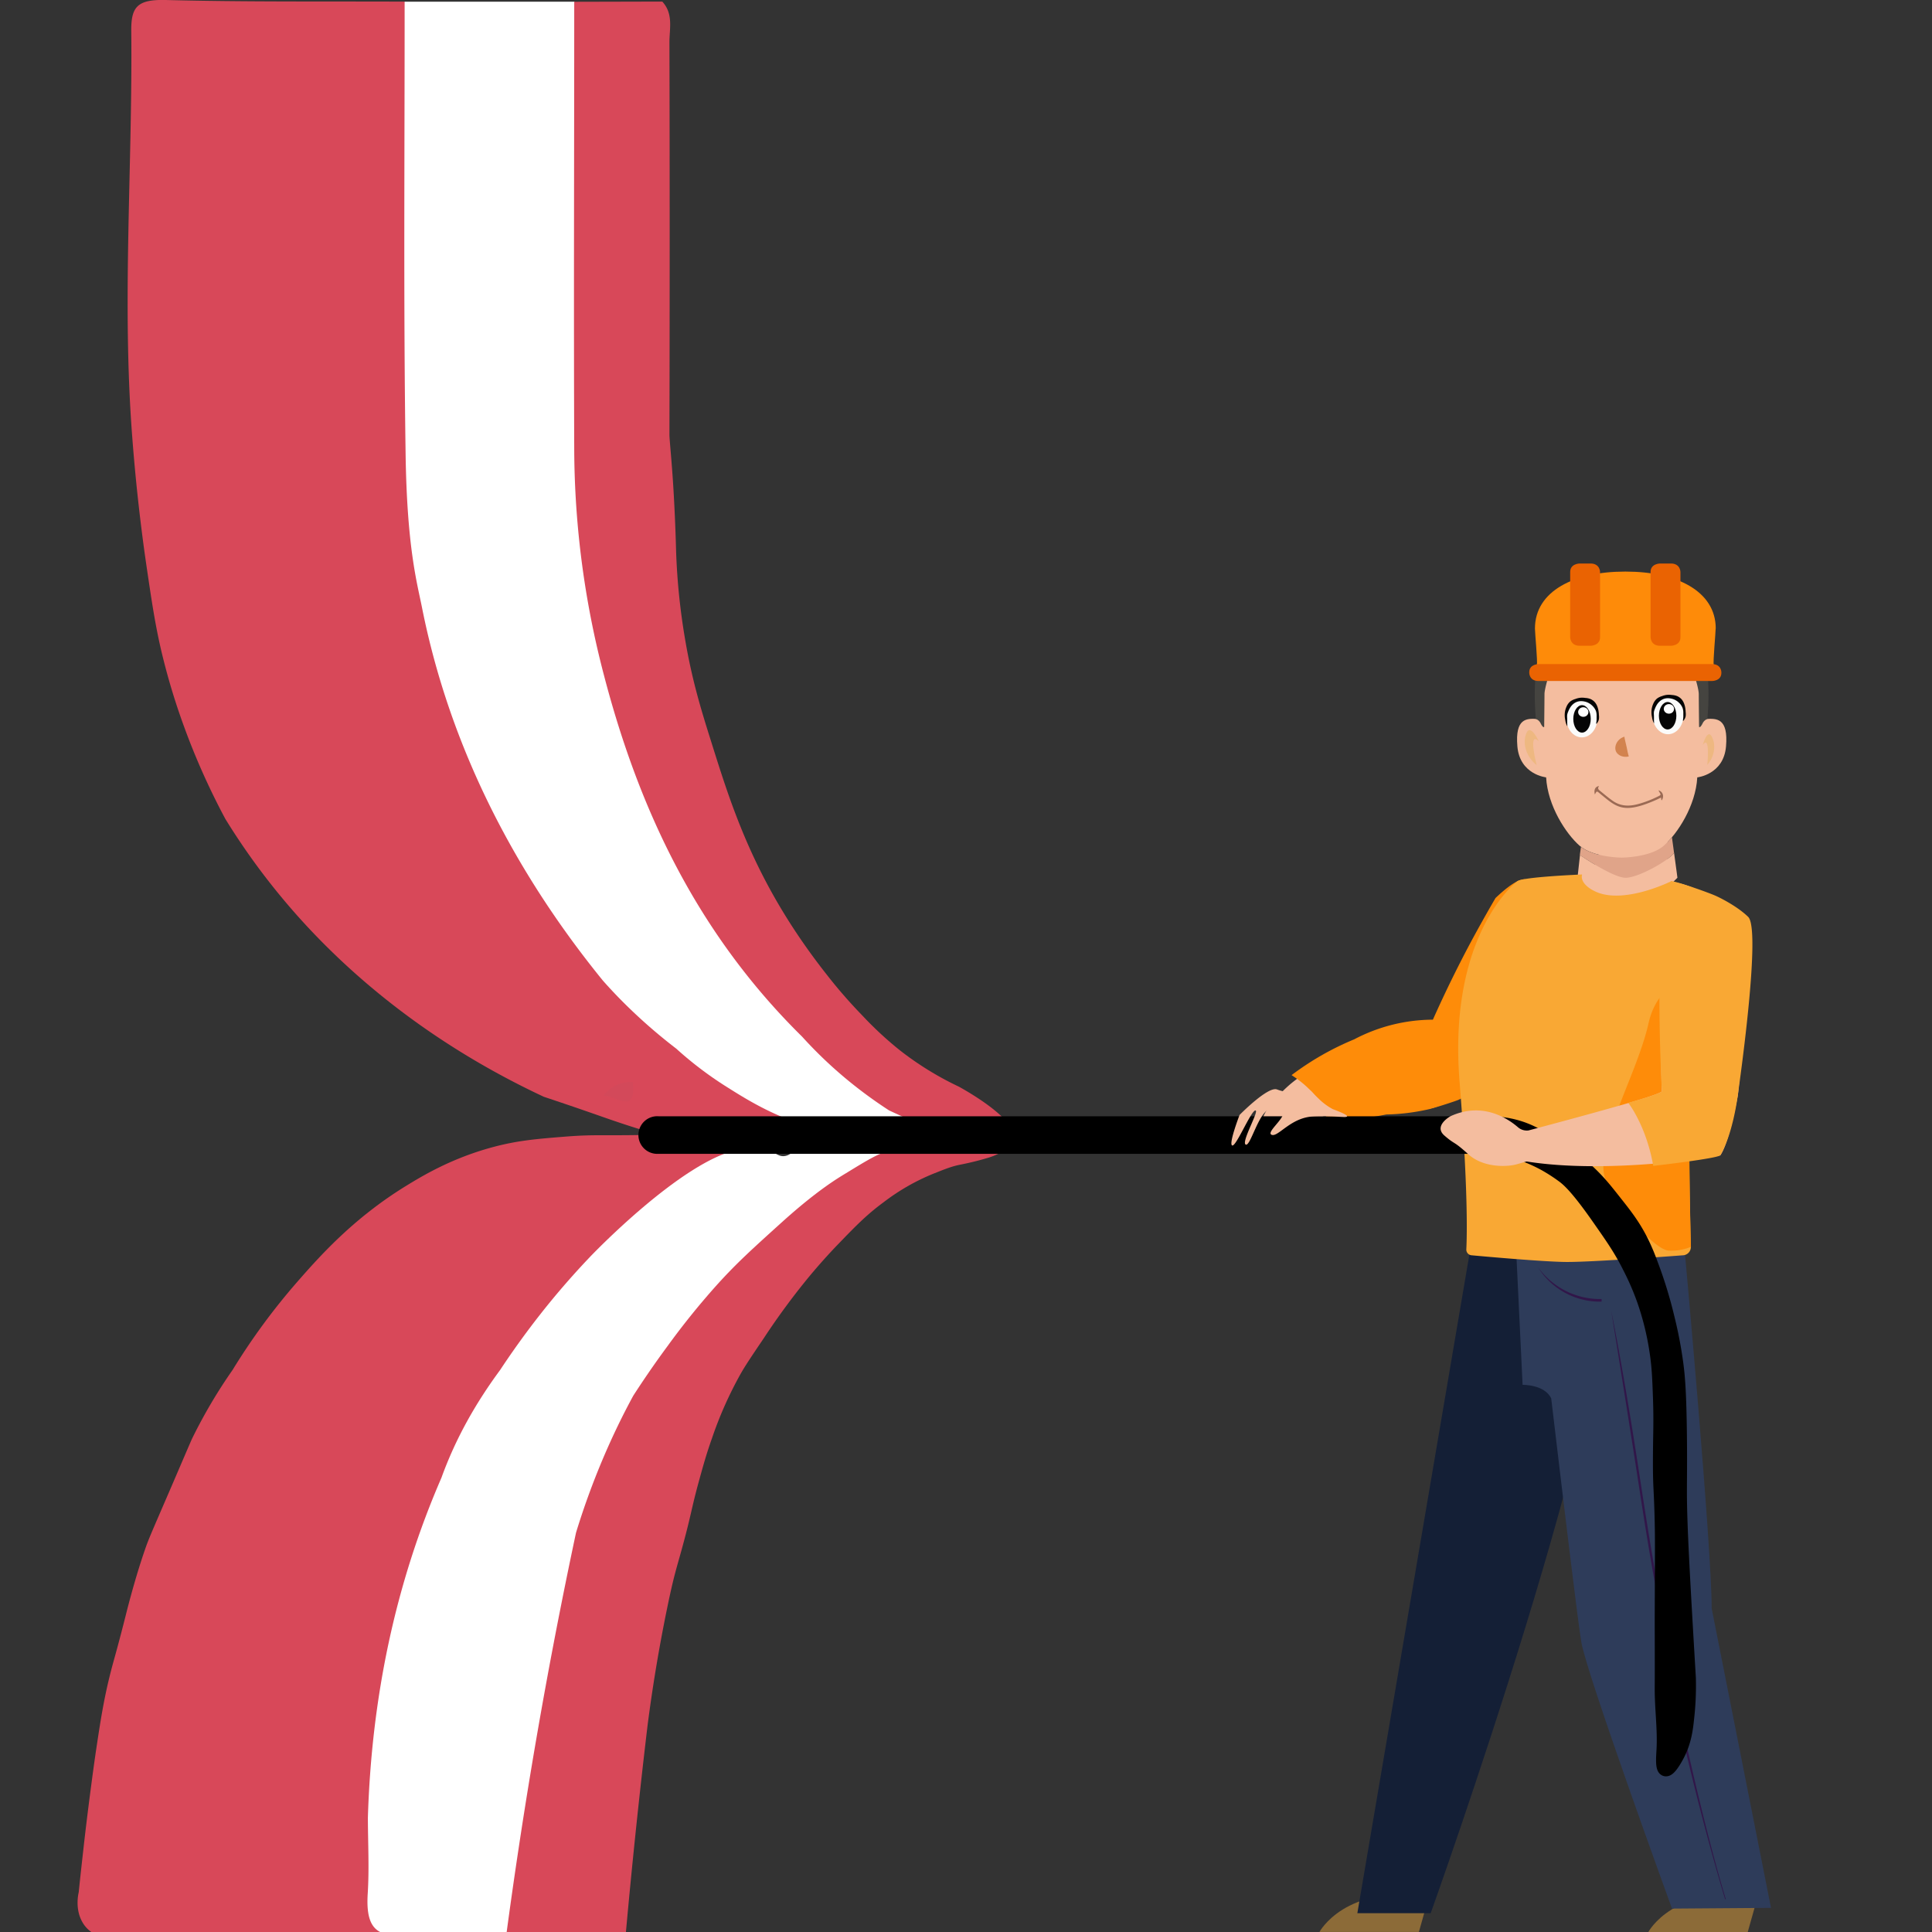 <svg id="Layer_1" data-name="Layer 1" xmlns="http://www.w3.org/2000/svg" viewBox="0 0 1080 1080"><rect x="0" y="0" width="1080" height="1080" fill="#333333" stroke="none"/><defs><style>.cls-1{fill:#d84859;}.cls-2{fill:#fff;}.cls-3{fill:#d3495a;}.cls-4{fill:#f4bd9f;}.cls-5{fill:#fe8c09;}.cls-6{fill:#8c6b38;}.cls-7{fill:#141f36;}.cls-8{fill:#2e3c5a;}.cls-9{fill:#311649;}.cls-10{fill:#454440;}.cls-11{fill:#e0a489;}.cls-12{fill:#fbfbfa;}.cls-13,.cls-14{fill:#050505;}.cls-14,.cls-15{fill-rule:evenodd;}.cls-15{fill:#d2834f;}.cls-16{fill:#9b6a54;}.cls-17{fill:#eeb881;}.cls-18{fill:#f9a834;}.cls-19{stroke:#000;stroke-miterlimit:10;stroke-width:8px;}.cls-20{fill:#fe8b09;}.cls-21{fill:#ea6302;}</style></defs><title>Servicio cortinas 4</title><path class="cls-1" d="M304,613.11c-32.59-15.24-78.14-41.12-121-83.56a383.73,383.73,0,0,1-57-71.71,397,397,0,0,1-23-51.35,373.65,373.65,0,0,1-13-43.38c-3.4-14.79-5.25-27.36-8-46-.59-4-1.73-11.9-3-22.13-3.22-25.86-4.68-45.57-5.18-52.11-5.67-75.06.33-150.45-.44-225.67C73.24,3.64,77-.37,92.6,0c44.5,1.14,89,.72,133.58.91,7.86,7.59,6,17.07,6,26,.17,72.76-.72,145.52.3,218.27,1.19,84.22,21.1,164.7,65.57,239.85,13.14,22.2,30.72,50.58,41,60.82.69.69,5.7,5.64,13,12.9,14.24,14.26,13.14,13.39,15,15,13,11.56,16.61,9.09,31,21.25,7.6,6.42,8.76,8.95,16,13.28,5.09,3,7.54,3.61,18,8,16.77,7,25.15,10.54,25,13.28-.29,5.24-21.52,8.22-26,8.85-14,2-31,2.24-52-1.77-10.83-2.07-22.44-5.3-45-13.28C320.79,618.72,310.16,615.16,304,613.11Z"/><path class="cls-2" d="M337,548.14C301.15,504,254.63,433.68,235.91,339.67c-2.8-14.06-8.43-33.67-9.18-86.2-1.22-84.17-.5-168.35-.54-252.53H321c7.71,7.65,5.78,17.1,5.79,26,.17,76.87-1.18,153.75.43,230.59,1.84,87.71,23.58,171.59,70.67,249.42,14.51,24,32.81,46,51.34,67.63,73.69,49.13,87.16,63.2,84.8,66.51-1.32,1.86-7.24-.19-29-3.54-30-4.62-29.41-2.36-43-5.31-25.51-5.53-43.56-16.93-56-24.79a202.54,202.54,0,0,1-28-21.25c-7-5.37-14.44-11.54-22-18.59C348.8,560.9,342.49,554.34,337,548.14Z"/><path class="cls-1" d="M448.38,579.49c-58.81-57.94-91.24-127.2-110.76-202A503.41,503.41,0,0,1,321,252c-.32-83.68,0-167.36,0-251L370.22.88c6.3,6.87,4,15.06,4,22.72q.27,109.74,0,219.49c0,2.62,1.3,14.46,2.27,30.81.83,14.11,1.24,25.91,1.46,34.34a362.66,362.66,0,0,0,5,49c4,23.69,9.4,40.77,14.45,56.86,10,31.79,20.92,67.45,48.67,108.69,6.19,9.2,11.82,16.62,15.89,21.79a277.21,277.21,0,0,0,20,23,199.12,199.12,0,0,0,21,19.48,174.31,174.31,0,0,0,33,20.36c2.41,1.31,34,18.72,30,29.21a6.48,6.48,0,0,1-2,2.66l-9-.89c-14.68-1.41-15.35-1.33-18-1.77-4.79-.79-9.92-2.9-20-7.08-5.18-2.15-12-5.1-20-8.85a252.32,252.32,0,0,1-23-16.82A240.56,240.56,0,0,1,448.38,579.49Z"/><path class="cls-1" d="M81,866.36c2.07-6,3-8,14.41-34.41C107,805,106.78,805.39,108,802.93a288.71,288.71,0,0,1,22-37.1,362.62,362.62,0,0,1,36-49.06c12.74-14.57,31.58-35.79,61-53.85,9.11-5.59,25.27-15.36,48-21.54,14.18-3.86,25-4.72,41-6,18.31-1.45,21.21-.22,55-1.2,20.34-.59,20.75-1.08,34-1.2,20.33-.18,50.88.68,51,3.59s-31.41-.59-67,19.15c-17.42,9.67-29.08,21.18-44,35.9-14.34,14.16-25.29,28.38-47.17,56.81-19.44,25.26-27,37.25-32.83,47.3a357.16,357.16,0,0,0-16.31,31.88c-20.43,60.1-35.15,121.92-39.32,186.93a78.26,78.26,0,0,0-2,36.51A70.36,70.36,0,0,0,221,1081.76H194c-7.67,0-15.33.11-23,0-4.77-.07-9.19,0-10,0-5,.07-6.52.2-10.38.23-5,0-5.64-.14-11.62-.23-8.94-.14-10.14.22-21.37.13-3.86,0-7.39-.1-8.63-.13-8.85-.19-10.5-.38-15.26-.24-2.68.08-3.45.18-6.74.24-2.6,0-4.06,0-8,0-1.85,0-4.61,0-8,0a95,95,0,0,0-11,0,21.47,21.47,0,0,1-4,0,21.76,21.76,0,0,1-2.6-.4,16.54,16.54,0,0,1-7.21-6.65c-4.33-7.31-2.47-15.68-2.19-16.89.26-2.51.59-5.77,1-9.57.24-2.25,1-9,2-18,.45-3.89,1.09-9.42,2-16.75.49-3.94,1.17-9.29,2-15.56.76-5.74,1.87-14.09,3-21.54,2.15-14.21,4.05-26.83,8-42.18,1.52-5.93,2.28-8.1,5.72-21.23,2.29-8.77,2.84-11.2,4.1-16C72.76,893.45,76.41,879.61,81,866.36Z"/><path class="cls-2" d="M246.77,826.07c8.08-22.38,19.44-42.11,32.8-60.23,5.87-8.89,13.34-19.54,22.43-31.11,9.87-12.56,19.23-23.1,28-32.31,0,0,51.09-53.67,83-59.83,6.11-1.18,10.59-2,16,0,4.66,1.76,6.33,4.3,10,3.59,4.61-.89,5.29-5.52,10-6,3.19-.31,4,1.71,8,2.39,5,.84,8.82-1.39,11-2.39,13.19-6.1,35.45-.44,36,4.79.21,2-2.76,3.9-4,4.79-26.76,19.14-77.47,55.41-107,95.74-1,1.43-7,10.93-19,29.92-15.94,25.3-28.78,46.15-37.33,60.13-3.41,50.41-26.13,100.76-31,160.08-.48,5.83-1.32,11.61-5.46,15.6-7.92,15.37-3.49,32.38-3.56,48.5-.07,15.75-3.45,22.79-17.39,21.9a407,407,0,0,0-55.39,0c-14.83,1.08-19.39-6.13-18.31-23.11.89-14.06.12-28.28.09-42.44C207.7,949,220.94,885.53,246.77,826.07Z"/><path class="cls-1" d="M391,826.87c-4.58,16.57-4.43,19.13-9.3,37-3.69,13.56-4.89,16.32-8.7,34.79-4.81,23.32-8.37,45.37-11,65.82q-4.22,35.43-7.94,72.11-2.3,22.75-4.31,45.09l-66.75.07q3.26-24.3,7-49.06c9.27-61.36,20.09-120,32-175.91A423.41,423.41,0,0,1,336.79,816c5.66-13.4,11.52-25.33,17.21-35.79,4.78-7.41,11.15-16.88,19-27.52A423.13,423.13,0,0,1,401,718c10.77-11.9,19.18-19.5,36-34.7,19.94-18,31.53-24.8,36-27.52,15.1-9.22,22.7-14,29-12,1,.33,1.11,1,1.91,1.06,4.06.3,5.75-11.07,11.09-11.83,2.4-.35,3.81,1.71,6,3,11.78,6.93,32.45-16.49,41-11,4.3,2.76,4.74,12.49,1,17-1.09,1.31-4.07,2.55-5,3a37.32,37.32,0,0,1-5,2,160.53,160.53,0,0,1-16,4c-5.08,1-8.42,2.41-15,5a120.15,120.15,0,0,0-28,16c-9.52,7-15.49,13.17-25,23-3.28,3.39-9.54,10-17,19a397,397,0,0,0-25,34c-6.89,10.19-10.33,15.29-13,20a215.8,215.8,0,0,0-16,36C394.92,812.69,393.13,819.17,391,826.87Z"/><path class="cls-3" d="M337.33,612.48c4.17-5.29,9.7-7.72,16.36-7.74C356,623.84,343.84,612.13,337.33,612.48Z"/><path class="cls-4" d="M796.69,591.45c25.91-77.64,58.22-98.83,58.22-98.83,7.8-1.38,31.35-4,33.8-4.1,7.87-13.48,8.67-22.81,8.67-22.81l36.36-15.89c-2.53,22.72-1.35,33.4-1.79,42.25,20.85,6,24.84,16.75,24.84,16.75S946.44,571.23,938,581.34c-20.92,25,2.22,139.87,2.22,139.87l-117-21.08c-7.12-35.22,6.22-114.87,6.22-114.87L813,613a33.59,33.59,0,0,1-11,6c-5.39,1.71-10.08,1.46-19.24.89s-13.65-1.59-19.84-1.61A106.91,106.91,0,0,0,751,619h0a34.44,34.44,0,0,0-14,7l-27-8c12.43-16,24.42-21.07,32-23,4.37-1.11,7.55-1.39,25.93-2.13C780.33,592.36,790.34,591.82,796.69,591.45Z"/><path class="cls-5" d="M722,601c14.74,9.57,18.74,19.48,20,25.53q.13.62.22,1.24,8.83-.89,18.35-2.3Q768,624.34,775,623a116.46,116.46,0,0,0,24-3c3.77-1,8.15-2.39,10-3,4.19-1.38,6.33-2.06,8-3,5-2.8,7.51-6.94,9-9,21.66-30,34.36-103.86,29-112a3.61,3.61,0,0,0-1-1c-4-2.43-12.72,5-18,10q-7,12-14,25c-7.89,14.81-14.85,29.19-21,43a95.14,95.14,0,0,0-44,11,158.28,158.28,0,0,0-35,20Z"/><path class="cls-6" d="M798.77,1060.1l-5.6,19.88H737.59S751.8,1053.18,798.77,1060.1Z"/><path class="cls-6" d="M982.61,1060.1,977,1080H921.43S935.64,1053.18,982.61,1060.1Z"/><path class="cls-7" d="M821.59,700.13l-62.82,369.35h41s108.69-303.22,97.54-369.35Z"/><path class="cls-8" d="M941.84,700.13s15,164.06,15,199L990,1066.51l-55.34.41s-47.71-131-50.7-149c-2-11.85-10.12-79.63-16.82-136.18h0c-3.68-7.87-16-7.6-16-7.6l-3.53-73.74Z"/><path class="cls-9" d="M964.35,1061.69c-9.37-31.25-19.14-68.78-27.78-108.45-1.32-6.06-2.65-12.31-4-18.57-1.44-6.91-2.86-13.91-4.23-20.82a42.35,42.35,0,0,1-.41-8.14,41,41,0,0,0-.34-7.41c-5.06-26.31-8.82-50.7-12.13-72.22q-1.3-8.46-2.57-16.58c-7.68-48.87-12.16-76.52-12.22-76.79h0c.06.27,5.71,27.39,13.4,76.33q1.28,8.12,2.57,16.58c3.31,21.5,7.06,45.86,12.11,72.13a42.59,42.59,0,0,1,.38,7.91,41,41,0,0,0,.37,7.63c1.37,6.9,2.79,13.9,4.23,20.79,1.3,6.25,2.63,12.49,4,18.55,8.63,39.61,17.62,77.76,27,109Z"/><path class="cls-9" d="M894.44,727.62a40.58,40.58,0,0,1-34.82-19.45,42.65,42.65,0,0,0,35.67,18l0,1.42Z"/><path class="cls-4" d="M953.82,401.91s8.67-58.07-47.6-58.07c-56.49,0-47,58.07-47,58.07-5.84-.33-12.34-.5-11,15.32s16.07,17.32,16.07,17.32c.89,16,11.12,31.53,18.68,38.19s23.57,6.66,23.57,6.66,16,0,23.57-6.66,17.79-22.2,18.68-38.19c0,0,14.73-1.5,16.07-17.32S959.65,401.58,953.82,401.91Z"/><path class="cls-10" d="M906.62,330.62h-.24c-49.22-2.55-49.92,46.35-47.84,71.27a4.81,4.81,0,0,1,2.67,2.43c1.44,2.91,2,2,2,2s.16-14.32.17-18.29c-.06-4.53,7.27-29,15.15-31.26,7.84-2.76,18.83,8.85,27.38,8.73h1.18c8.56.13,19.55-11.48,27.38-8.73,7.89,2.29,15.22,26.73,15.15,31.26,0,4,.17,18.29.17,18.29s.56.94,2-2a4.83,4.83,0,0,1,2.66-2.43C956.54,377,955.84,328.07,906.62,330.62Z"/><path class="cls-4" d="M916.69,511.66l21-21h0l-.4-3.07-1.94-14.33h0l.48,3.54c-3.48,4.54-20,13.78-27,13.85-6.81.07-24.37-11.83-25.61-12.68l-1.39,12.68,21,21Z"/><path class="cls-11" d="M935.82,476.84l-.48-3.54-.72-5.29a43.69,43.69,0,0,1-4.54,4.73c-7.56,6.66-23.57,6.66-23.57,6.66s-14.91,0-22.75-6l-.22,1.53-.09.65-.34,2.37.07.05c1.24.84,18.8,12.74,25.61,12.68C915.84,490.62,932.34,481.38,935.82,476.84Z"/><ellipse class="cls-12" cx="932.43" cy="399.78" rx="8.67" ry="10.66"/><ellipse class="cls-13" cx="932.22" cy="400.1" rx="4.88" ry="7.67"/><ellipse class="cls-2" cx="932.93" cy="396.27" rx="2.87" ry="2.68"/><path class="cls-14" d="M924.61,404.37c.06,0,0-.29,0-1.15-.06-1.13,0-.8-.05-3.35a9.85,9.85,0,0,1,0-1.94,8.37,8.37,0,0,1,.62-1.9,12.21,12.21,0,0,1,.93-1.91,8.6,8.6,0,0,1,1.67-2.06,7.3,7.3,0,0,1,1.11-.82,6.74,6.74,0,0,1,1.73-.72,7,7,0,0,1,2.12-.2,8.87,8.87,0,0,1,1.78.27,8.55,8.55,0,0,1,3.92,2.13,8.46,8.46,0,0,1,1.64,2,6.51,6.51,0,0,1,.68,1.53,9.23,9.23,0,0,1,.24,2.49c0,.6,0,1.18,0,2-.1,1.43-.32,2.16-.15,2.23s.55-.53.72-.81a5.11,5.11,0,0,0,.72-1.71,9,9,0,0,0,0-2.4,17.31,17.31,0,0,0-.27-2.56,11.57,11.57,0,0,0-.51-1.9,8.13,8.13,0,0,0-1.42-2.6,7.07,7.07,0,0,0-2.52-1.86,9.23,9.23,0,0,0-2.93-.62,11.59,11.59,0,0,0-2.77-.09,11,11,0,0,0-2.75.69,8.57,8.57,0,0,0-2.9,1.43,7.74,7.74,0,0,0-2.07,2.93,11.1,11.1,0,0,0-.89,3.15,12.65,12.65,0,0,0,.23,4.31A9.76,9.76,0,0,0,924.61,404.37Z"/><ellipse class="cls-12" cx="884.27" cy="401.54" rx="8.67" ry="10.66"/><ellipse class="cls-13" cx="884.36" cy="401.86" rx="4.88" ry="7.67"/><ellipse class="cls-2" cx="885.07" cy="398.03" rx="2.87" ry="2.68"/><path class="cls-14" d="M876.12,406c.06,0,0-.29,0-1.15-.06-1.13,0-.8-.05-3.35a9.85,9.85,0,0,1,0-1.94,8.37,8.37,0,0,1,.62-1.9,12.21,12.21,0,0,1,.93-1.91,8.6,8.6,0,0,1,1.67-2.06,7.3,7.3,0,0,1,1.11-.82,6.74,6.74,0,0,1,1.73-.72,7,7,0,0,1,2.12-.2,8.87,8.87,0,0,1,1.78.27,8.55,8.55,0,0,1,3.92,2.13,8.46,8.46,0,0,1,1.64,2,6.51,6.51,0,0,1,.68,1.53,9.23,9.23,0,0,1,.24,2.49c0,.6,0,1.18,0,2-.1,1.43-.32,2.16-.15,2.23s.55-.53.72-.81a5.11,5.11,0,0,0,.72-1.71,9,9,0,0,0,0-2.4,17.31,17.31,0,0,0-.27-2.56,11.57,11.57,0,0,0-.51-1.9,8.13,8.13,0,0,0-1.42-2.6,7.07,7.07,0,0,0-2.52-1.86,9.23,9.23,0,0,0-2.93-.62,11.59,11.59,0,0,0-2.77-.09,11,11,0,0,0-2.75.69,8.57,8.57,0,0,0-2.9,1.43,7.74,7.74,0,0,0-2.07,2.93,11.1,11.1,0,0,0-.89,3.15,12.65,12.65,0,0,0,.23,4.31A9.76,9.76,0,0,0,876.12,406Z"/><path class="cls-15" d="M908.07,411.8c0,.34.11.88.23,1.54s.27,1.17.6,2.54c.2.81.33,1.35.48,2.06.26,1.19.28,1.48.49,2.46.13.59.32,1.44.62,2.47-3.06.72-6-.54-7.06-2.63C902.07,417.51,903.79,413.09,908.07,411.8Z"/><path class="cls-16" d="M927.1,441.78c2.53.76,3.28,3.43,1.83,5.62-.48-.32-.14-1-.45-1.53a77.5,77.5,0,0,1-10.34,4.25c-4.8,1.47-9.6,2.43-14.42.21-3.08-1.42-5.73-3.79-8.47-6-.32-.25-.63-.52-.94-.78-1.74-1.46-1.74-1.46-2.75.55-.72-2.5.19-4.46,2.34-4.68-1,1.31-.37,1.94.51,2.65,2.33,1.89,4.63,3.84,7.05,5.55,4.54,3.21,9.35,3.18,14.25,1.86a60.75,60.75,0,0,0,11.3-4.36c1.54-.77,1.54-.78.56-2.4C927.44,442.51,927.34,442.26,927.1,441.78Z"/><path class="cls-17" d="M951.83,416.51s2.57-9.61,5.12-4.66,1.26,11.37-2.56,15.72C954.39,427.58,956.12,410.11,951.83,416.51Z"/><path class="cls-17" d="M860.26,414.49s-4.82-10.59-7.11-4.42.41,13.33,5.86,17.64C859,427.71,853.87,407.91,860.26,414.49Z"/><path class="cls-18" d="M815.9,604.54c4.67,58.66,4.22,85,3.79,93.7a3.19,3.19,0,0,0,3,3.48s40.09,3.73,53.35,3.73c16.27,0,64.73-3.73,64.73-3.73a4.63,4.63,0,0,0,4.43-4.49s0-.07,0-.22c-.11-4-1.66-61.78-.32-80.25,1.15-15.73,5.24-47.28,8.78-73,3-22,5.61-39.68,5.61-39.68s-15.76-8.35-25.06-11.47c0,0-27.41,13.7-43.23,5.33,0,0-8-3.7-6.58-9.1,0,0-33.16,1.34-36.23,3.77C841.36,498,809.92,529.33,815.9,604.54Z"/><path class="cls-5" d="M898.09,660.72c8.75,17.06,26.86,37.58,34.61,38.38A29,29,0,0,0,945.24,697c-.11-4-1.66-61.78-.32-80.25,1.15-15.73,5.24-47.28,8.78-73-7.62.73-27,4.91-32.2,28.43C914.91,601.68,889.34,643.66,898.09,660.72Z"/><path class="cls-4" d="M715.94,611.58s-12.4,11.41-9.72,16.29,7.16,3.86,9.33,5,2.9,3.07,5.42,2.92,8.1,5,10.59,4.83,6.21-15,7.8-17.68S715.94,611.58,715.94,611.58Z"/><path class="cls-19" d="M832,641H367a6.52,6.52,0,1,1,1-13H832a56.08,56.08,0,0,1,16,2.17c6.83,2,11.35,4.65,18,8.67a120.69,120.69,0,0,1,24,18.43c4.79,4.77,7.77,8.54,13,15.18,5.55,7,9.8,12.48,14,20.59a118,118,0,0,1,5.63,13.06,244.42,244.42,0,0,1,9.37,30.3,237.45,237.45,0,0,1,5,26c.92,7,1.71,15.41,2,40.11.18,15.53,0,23.55,0,31.43,0,18.54,1.65,47.3,5,104.06a159.72,159.72,0,0,1-1,22.76c-.62,6.13-1.56,12.61-5,19.51-.29.59-4.77,9.47-7,8.67-1.71-.61-1.24-6.57-1-10.84.64-11.55-1.08-23.12-1-34.69.09-13,0-26,0-39,.16-41.91.17-45.31,0-53.11-.42-19.6-1-18.77-1-33.6,0-15.9.55-21.52,0-36.85-.4-11-.64-17.25-2-26a156.63,156.63,0,0,0-7-28.18,149.8,149.8,0,0,0-8-18.43c-5-10-9.43-16.26-17-27.1-12-17.21-17-21.61-20-23.85a97.53,97.53,0,0,0-10-6.5,86.83,86.83,0,0,0-9-4.34A80.81,80.81,0,0,0,832,641Z"/><path class="cls-4" d="M810.77,624c17.57-8.07,31.47.71,37.76,6.11a7.47,7.47,0,0,0,5.93,1.81h0s32.43-8.57,53.61-14.68c10.89-3.14,19.58-5.9,20.89-7.09,0,0-3.45-97.59,7.21-116.94a51,51,0,0,1,10.93,3.39l-.38.62a47.44,47.44,0,0,1,12.12,7.57s10.83,25.79,11.87,41.14c1.28,18.86,3.5,44.22.78,66.24,0,.06-4.54,25-9.34,32.93l-.14.24c-.19.33-.3.48-.3.48s-15.84,2.94-37.74,4.72c-20.39,1.66-47.58,2.41-70.6-1.27h0l-5.26,1.5c-5,1.54-18.68,2.32-27.36-5.57s-7-4.93-13.3-10.4S810.77,624,810.77,624Z"/><path class="cls-18" d="M910.21,616.5s9.64,12.12,13.75,34c.08.41.15.82.22,1.24,0,0,36.44-4.15,37.52-6,0,0,.1-.15.3-.48,1.28-2.17,6.45-11.95,9.46-33a1.29,1.29,0,0,1,0-.18c1.73-12.25,12.92-92.57,5.79-99.53-6.72-6.56-17.6-11.53-17.6-11.53-3.59-1.74-22-8.25-25.43-8.48C923.59,512,929,610.14,929,610.14,927.64,611.32,921.11,613.36,910.21,616.5Z"/><path class="cls-4" d="M745,620a35,35,0,0,1-7-5c-.28-.27-2.85-2.72-4-4a13,13,0,0,0-1-1,15.16,15.16,0,0,0-1.27-1c-.56-.39-7.14,4-17.9,0-5.09-1.88-20.91,14.27-20.91,14.27s-6.27,16.29-4.11,17.06,10.48-19.4,12.94-19.58-8,17.57-5.42,19.06,7.24-18.07,13.24-19.64,9.25.1,7.14,4-8.36,9-5.94,10.16c3,1.43,8.55-6.46,17.79-9.26,4.27-1.3,8.41-1.19,15.45-1,5.21.13,8.82.7,9,0C753.11,623.55,751.83,622.55,745,620Z"/><path class="cls-20" d="M959.11,351.37c0-21.2-22.45-31.85-50.14-31.85h-.78c-27.69,0-50.14,10.64-50.14,31.85,0,2.39,1.56,18.75,1.06,20.33H958c-.5-1.58,1.06-17.95,1.06-20.33Z"/><path class="cls-21" d="M860,371.24s-5.14,0-5.14,4.54v.36s0,4.54,5.14,4.54h97.12s5.14,0,5.14-4.54v-.36s0-4.54-5.14-4.54Z"/><path class="cls-21" d="M939.38,356.25V319.73s0-4.73-5.35-4.73h-6s-5.35,0-5.35,4.73v36.53s0,4.73,5.35,4.73h6s5.35,0,5.35-4.73Zm-44.94,0V319.73s0-4.73-5.35-4.73h-6s-5.35,0-5.35,4.73v36.53s0,4.73,5.35,4.73h6s5.35,0,5.35-4.73Z"/></svg>